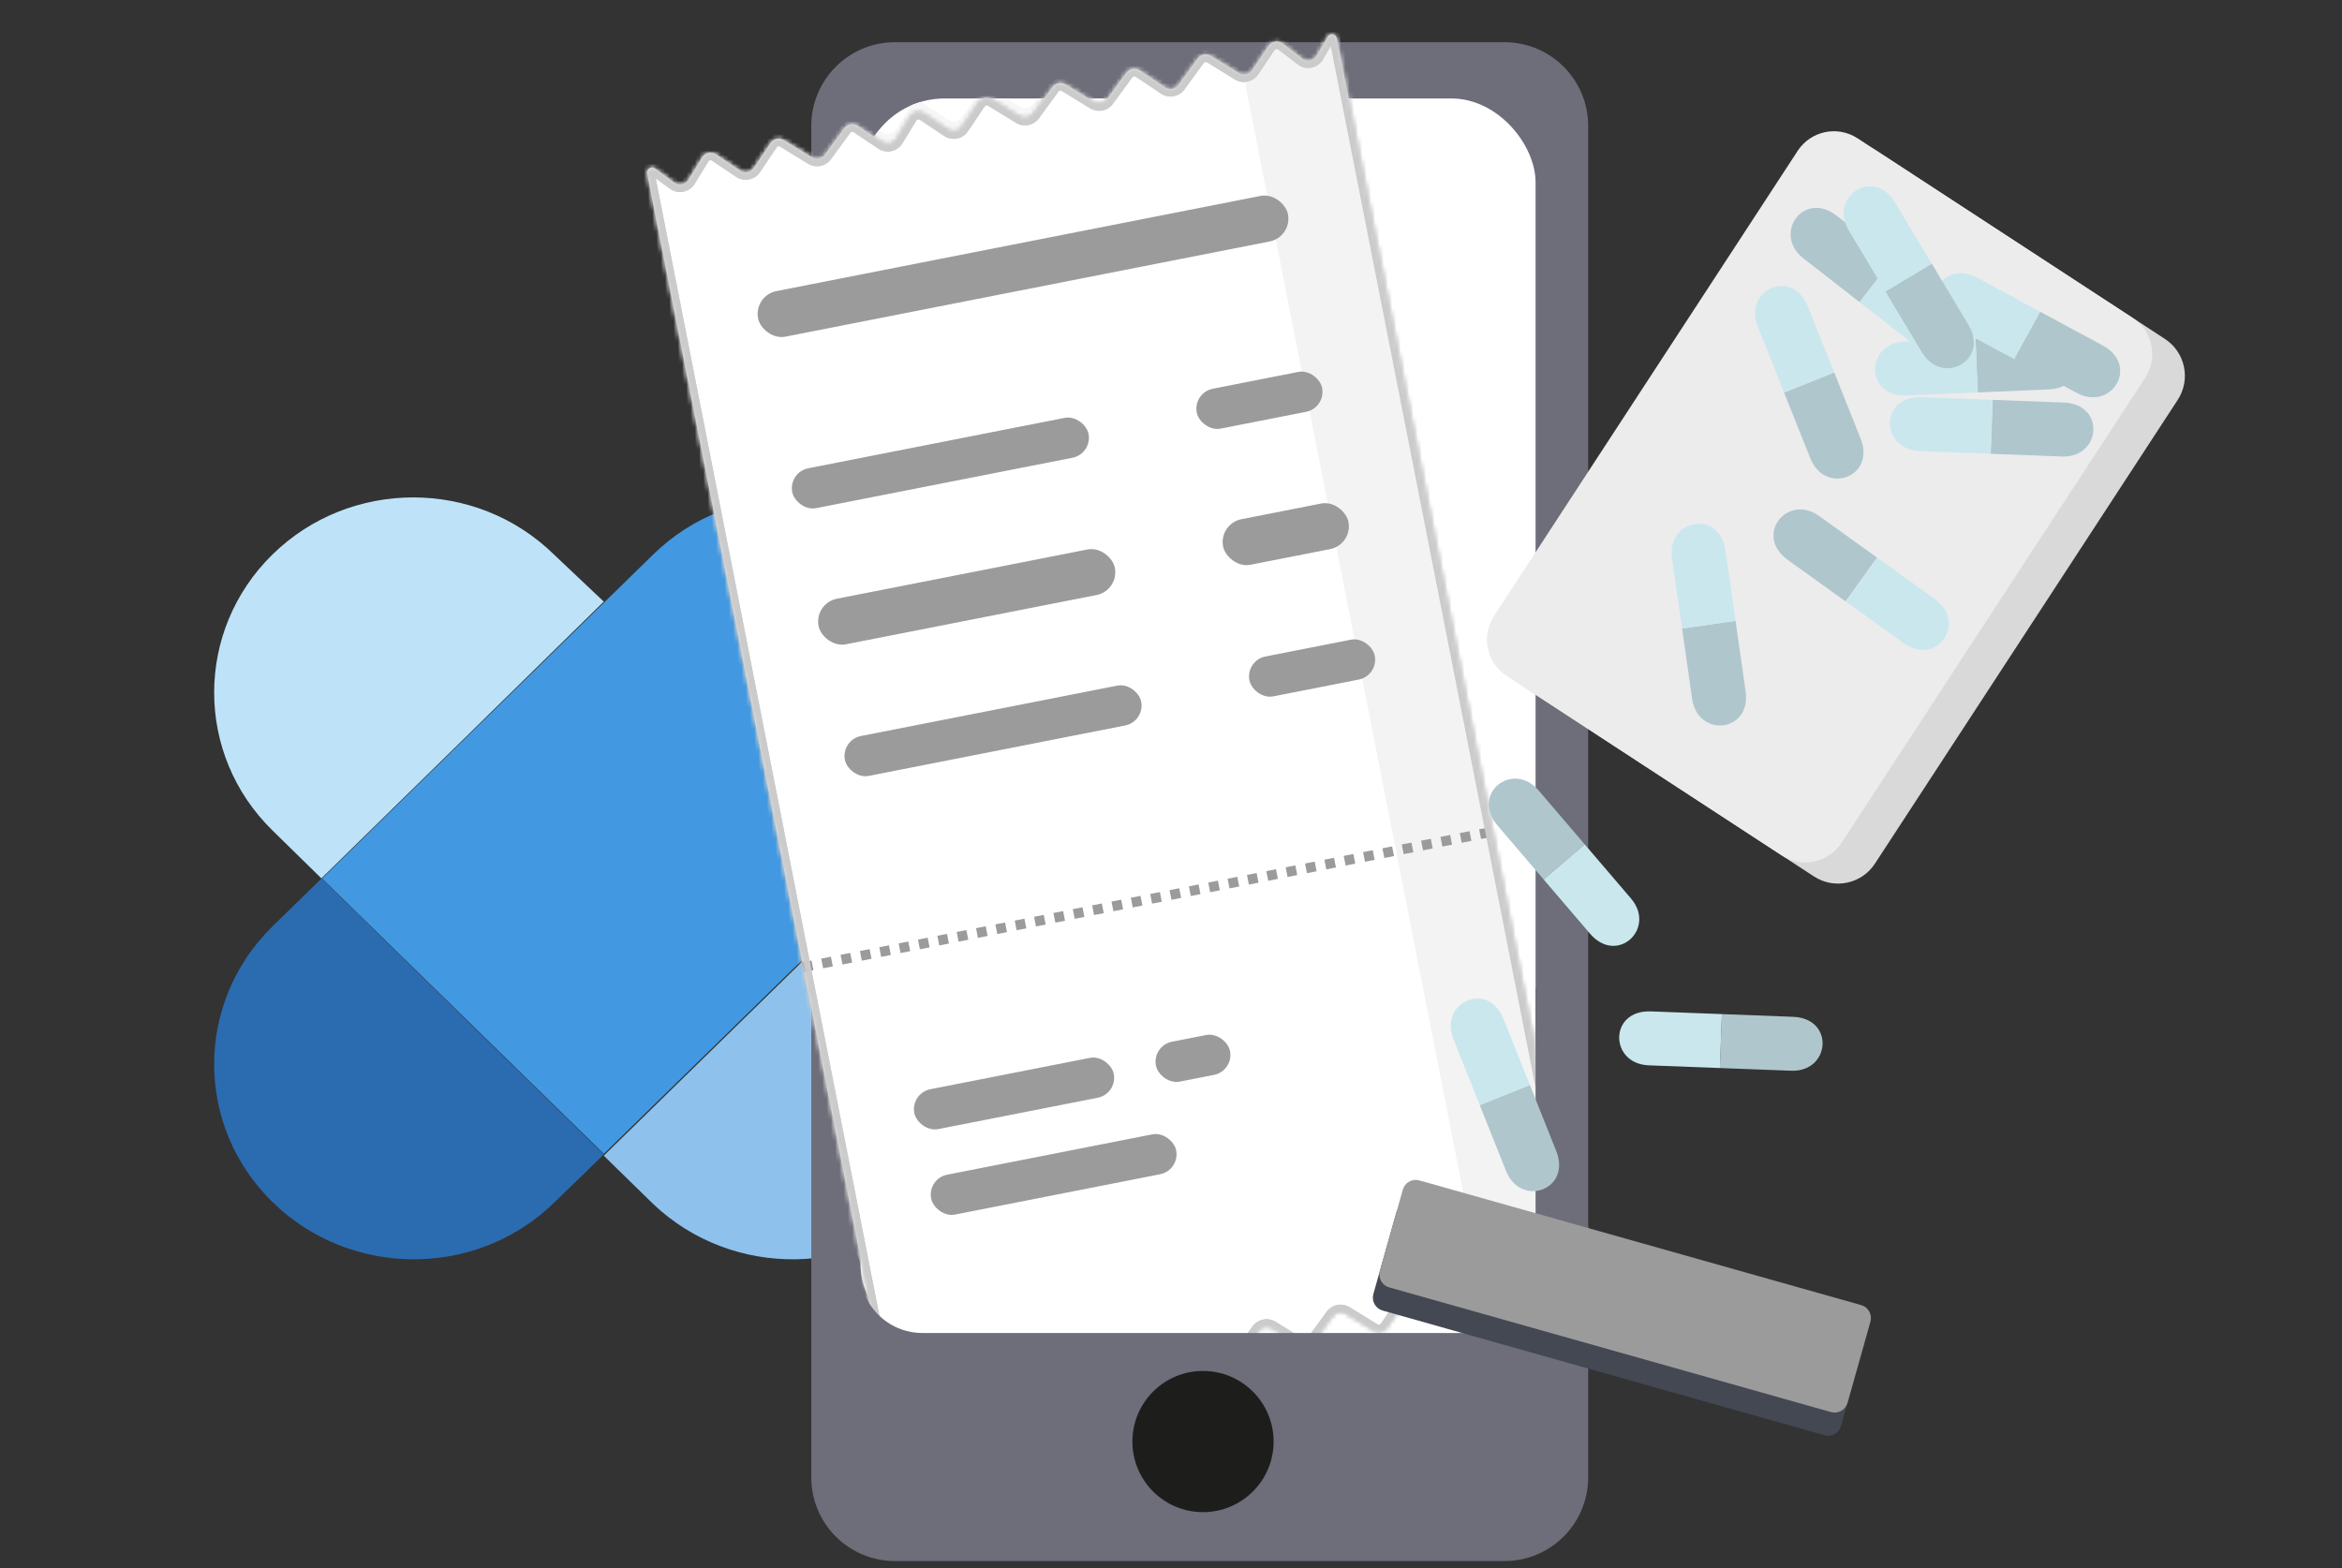 <svg width="551" height="369" viewBox="0 0 551 369" fill="none" xmlns="http://www.w3.org/2000/svg">
<rect x="0" y="0" width="551" height="369" fill="#333333" stroke="none"/>
<g clip-path="url(#clip0_3544_34781)">
<path d="M208.783 206.677L174.445 240.255L142.051 271.933L153.637 283.262C172.311 301.038 202.19 300.591 220.369 282.33C238.167 264.405 238.167 235.932 220.369 218.007L208.783 206.677Z" fill="#8EC2ED"/>
<path d="M142.051 141.56L130.322 130.473C112.046 112.562 82.381 112.562 64.106 130.473C45.83 148.384 45.792 177.493 64.106 195.404L75.608 206.677L107.808 175.157L142.051 141.56Z" fill="#BEE3F8"/>
<path d="M219.999 130.485C201.7 112.558 171.998 112.558 153.662 130.485L142.145 141.745L75.769 206.711L142.069 271.492L208.482 206.6L219.961 195.34C238.298 177.45 238.298 148.412 219.999 130.485Z" fill="#4299E1"/>
<path d="M75.66 206.677L64.14 217.949C45.8 235.894 45.8 264.962 64.14 282.87C82.481 300.778 112.191 300.815 130.494 282.87L142.051 271.636L109.765 240.083L75.66 206.677Z" fill="#2B6CB0"/>
<path d="M353.956 9.933H210.561C199.685 9.933 190.869 18.75 190.869 29.626V347.624C190.869 358.5 199.685 367.317 210.561 367.317H353.956C364.832 367.317 373.648 358.5 373.648 347.624V29.626C373.648 18.75 364.832 9.933 353.956 9.933Z" fill="#6D6E79"/>
<g clip-path="url(#clip1_3544_34781)">
<rect x="202.473" y="23.17" width="158.803" height="294.366" rx="19.759" fill="white"/>
<path fill-rule="evenodd" clip-rule="evenodd" d="M154.145 37.332C153.293 36.705 152.114 37.452 152.318 38.49L157.541 65.054L157.541 65.054L209.943 331.564C210.148 332.602 211.521 332.848 212.072 331.944L214.992 327.159C215.701 325.997 217.252 325.692 218.348 326.499L223.313 330.154C224.376 330.938 225.879 330.676 226.615 329.579L230.432 323.893C231.147 322.829 232.588 322.546 233.652 323.26L239.499 327.186C240.533 327.88 241.931 327.634 242.666 326.629L247.218 320.401C247.931 319.425 249.276 319.161 250.306 319.794L256.877 323.834C257.938 324.487 259.325 324.185 260.019 323.151L263.887 317.39C264.623 316.293 266.125 316.031 267.189 316.815L272.24 320.534C273.304 321.317 274.806 321.056 275.542 319.959L279.36 314.273C280.074 313.209 281.516 312.926 282.58 313.64L288.427 317.565C289.461 318.26 290.858 318.014 291.593 317.008L296.145 310.781C296.859 309.805 298.203 309.54 299.234 310.174L305.879 314.26C306.91 314.893 308.254 314.629 308.968 313.653L313.571 307.355C314.285 306.378 315.63 306.114 316.66 306.747L323.231 310.788C324.292 311.44 325.678 311.138 326.373 310.104L330.349 304.182C331.043 303.148 332.43 302.846 333.49 303.499L340.061 307.539C341.092 308.172 342.436 307.908 343.15 306.932L347.702 300.704C348.437 299.699 349.835 299.453 350.869 300.147L356.583 303.984C357.697 304.732 359.212 304.381 359.884 303.219L362.77 298.234C363.473 297.019 365.086 296.702 366.196 297.561L370.274 300.711C371.121 301.366 372.328 300.62 372.121 299.569L366.919 273.108L314.537 6.701C314.33 5.65 312.931 5.417 312.394 6.344L309.813 10.803C309.11 12.018 307.497 12.335 306.387 11.477L301.829 7.955C300.766 7.135 299.232 7.384 298.484 8.498L294.647 14.213C293.953 15.246 292.566 15.548 291.505 14.896L284.935 10.856C283.904 10.222 282.56 10.486 281.846 11.463L277.294 17.69C276.559 18.695 275.161 18.941 274.127 18.247L268.205 14.271C267.171 13.577 265.773 13.823 265.038 14.828L260.486 21.055C259.772 22.032 258.428 22.296 257.398 21.663L250.752 17.577C249.722 16.943 248.378 17.207 247.664 18.184L243.06 24.482C242.346 25.458 241.002 25.723 239.972 25.089L233.401 21.049C232.34 20.397 230.953 20.698 230.259 21.732L226.333 27.579C225.619 28.643 224.178 28.927 223.114 28.212L217.428 24.395C216.331 23.659 214.842 23.985 214.154 25.113L210.887 30.468C210.199 31.596 208.709 31.922 207.613 31.186L201.851 27.318C200.817 26.624 199.42 26.869 198.685 27.875L194.132 34.102C193.419 35.079 192.074 35.343 191.044 34.709L184.473 30.669C183.412 30.017 182.025 30.318 181.331 31.352L177.406 37.199C176.692 38.263 175.25 38.547 174.186 37.833L168.5 34.015C167.403 33.279 165.914 33.605 165.226 34.733L162.015 39.996C161.306 41.158 159.755 41.463 158.659 40.656L154.145 37.332Z" fill="#F7F7F7"/>
<rect x="177.336" y="67.226" width="127.052" height="10.929" rx="5.465" transform="rotate(-11.124 177.336 67.226)" fill="#9B9B9B"/>
<rect x="185.508" y="108.781" width="71.04" height="9.563" rx="4.782" transform="rotate(-11.124 185.508 108.781)" fill="#9B9B9B"/>
<rect x="191.568" y="139.611" width="71.04" height="10.929" rx="5.465" transform="rotate(-11.124 191.568 139.611)" fill="#9B9B9B"/>
<rect x="197.895" y="171.783" width="71.04" height="9.563" rx="4.782" transform="rotate(-11.124 197.895 171.783)" fill="#9B9B9B"/>
<rect x="214.234" y="254.893" width="47.815" height="9.563" rx="4.782" transform="rotate(-11.124 214.234 254.893)" fill="#9B9B9B"/>
<rect x="271.072" y="243.718" width="17.76" height="9.563" rx="4.782" transform="rotate(-11.124 271.072 243.718)" fill="#9B9B9B"/>
<rect x="218.189" y="275" width="58.744" height="9.563" rx="4.782" transform="rotate(-11.124 218.189 275)" fill="#9B9B9B"/>
<rect x="280.682" y="90.067" width="30.055" height="9.563" rx="4.782" transform="rotate(-11.124 280.682 90.067)" fill="#9B9B9B"/>
<rect x="286.742" y="120.899" width="30.055" height="10.929" rx="5.465" transform="rotate(-11.124 286.742 120.899)" fill="#9B9B9B"/>
<rect x="293.068" y="153.07" width="30.055" height="9.563" rx="4.782" transform="rotate(-11.124 293.068 153.07)" fill="#9B9B9B"/>
</g>
<mask id="path-19-inside-1_3544_34781" fill="white">
<path fill-rule="evenodd" clip-rule="evenodd" d="M154.104 39.656C153.252 39.029 152.074 39.776 152.278 40.814L157.501 67.378L157.5 67.378L209.902 333.888C210.107 334.927 211.48 335.172 212.031 334.269L214.951 329.483C215.66 328.321 217.211 328.016 218.307 328.823L223.272 332.479C224.336 333.262 225.838 333 226.574 331.904L230.391 326.218C231.106 325.154 232.547 324.87 233.611 325.585L239.458 329.51C240.492 330.204 241.89 329.958 242.625 328.953L247.177 322.726C247.891 321.749 249.235 321.485 250.265 322.118L256.836 326.159C257.897 326.811 259.284 326.509 259.978 325.475L263.846 319.714C264.582 318.617 266.084 318.356 267.148 319.139L272.199 322.858C273.263 323.642 274.765 323.38 275.501 322.283L279.319 316.597C280.033 315.533 281.475 315.25 282.539 315.964L288.386 319.89C289.42 320.584 290.817 320.338 291.552 319.333L296.104 313.105C296.818 312.129 298.162 311.865 299.193 312.498L305.838 316.584C306.869 317.218 308.213 316.953 308.927 315.977L313.53 309.679C314.244 308.702 315.589 308.438 316.619 309.072L323.19 313.112C324.251 313.764 325.637 313.463 326.332 312.429L330.308 306.506C331.002 305.472 332.389 305.171 333.449 305.823L340.02 309.863C341.051 310.497 342.395 310.232 343.109 309.256L347.661 303.029C348.396 302.023 349.794 301.777 350.828 302.471L356.542 306.308C357.656 307.056 359.171 306.705 359.843 305.544L362.729 300.559C363.432 299.344 365.045 299.027 366.155 299.885L370.233 303.035C371.08 303.69 372.287 302.944 372.08 301.893L366.878 275.432L366.878 275.432L314.496 9.025C314.29 7.974 312.89 7.741 312.354 8.668L309.773 13.127C309.07 14.342 307.457 14.659 306.346 13.801L301.788 10.28C300.726 9.459 299.191 9.708 298.443 10.822L294.607 16.537C293.912 17.571 292.526 17.872 291.465 17.22L284.894 13.18C283.864 12.546 282.519 12.81 281.806 13.787L277.253 20.014C276.518 21.02 275.121 21.265 274.087 20.571L268.164 16.595C267.13 15.901 265.733 16.147 264.998 17.152L260.446 23.38C259.732 24.356 258.388 24.62 257.357 23.987L250.712 19.901C249.681 19.267 248.337 19.532 247.623 20.508L243.019 26.806C242.306 27.782 240.961 28.047 239.931 27.413L233.36 23.373C232.299 22.721 230.913 23.022 230.218 24.056L226.293 29.903C225.579 30.967 224.137 31.251 223.073 30.536L217.387 26.719C216.29 25.983 214.801 26.309 214.113 27.437L210.846 32.792C210.158 33.92 208.669 34.246 207.572 33.51L201.811 29.642C200.777 28.948 199.379 29.194 198.644 30.199L194.092 36.426C193.378 37.403 192.034 37.667 191.003 37.033L184.432 32.993C183.372 32.341 181.985 32.643 181.291 33.676L177.365 39.524C176.651 40.587 175.209 40.871 174.146 40.157L168.46 36.339C167.363 35.603 165.874 35.929 165.186 37.057L161.975 42.32C161.266 43.482 159.714 43.787 158.618 42.98L154.104 39.656Z"/>
</mask>
<path fill-rule="evenodd" clip-rule="evenodd" d="M154.104 39.656C153.252 39.029 152.074 39.776 152.278 40.814L157.501 67.378L157.5 67.378L209.902 333.888C210.107 334.927 211.48 335.172 212.031 334.269L214.951 329.483C215.66 328.321 217.211 328.016 218.307 328.823L223.272 332.479C224.336 333.262 225.838 333 226.574 331.904L230.391 326.218C231.106 325.154 232.547 324.87 233.611 325.585L239.458 329.51C240.492 330.204 241.89 329.958 242.625 328.953L247.177 322.726C247.891 321.749 249.235 321.485 250.265 322.118L256.836 326.159C257.897 326.811 259.284 326.509 259.978 325.475L263.846 319.714C264.582 318.617 266.084 318.356 267.148 319.139L272.199 322.858C273.263 323.642 274.765 323.38 275.501 322.283L279.319 316.597C280.033 315.533 281.475 315.25 282.539 315.964L288.386 319.89C289.42 320.584 290.817 320.338 291.552 319.333L296.104 313.105C296.818 312.129 298.162 311.865 299.193 312.498L305.838 316.584C306.869 317.218 308.213 316.953 308.927 315.977L313.53 309.679C314.244 308.702 315.589 308.438 316.619 309.072L323.19 313.112C324.251 313.764 325.637 313.463 326.332 312.429L330.308 306.506C331.002 305.472 332.389 305.171 333.449 305.823L340.02 309.863C341.051 310.497 342.395 310.232 343.109 309.256L347.661 303.029C348.396 302.023 349.794 301.777 350.828 302.471L356.542 306.308C357.656 307.056 359.171 306.705 359.843 305.544L362.729 300.559C363.432 299.344 365.045 299.027 366.155 299.885L370.233 303.035C371.08 303.69 372.287 302.944 372.08 301.893L366.878 275.432L366.878 275.432L314.496 9.025C314.29 7.974 312.89 7.741 312.354 8.668L309.773 13.127C309.07 14.342 307.457 14.659 306.346 13.801L301.788 10.28C300.726 9.459 299.191 9.708 298.443 10.822L294.607 16.537C293.912 17.571 292.526 17.872 291.465 17.22L284.894 13.18C283.864 12.546 282.519 12.81 281.806 13.787L277.253 20.014C276.518 21.02 275.121 21.265 274.087 20.571L268.164 16.595C267.13 15.901 265.733 16.147 264.998 17.152L260.446 23.38C259.732 24.356 258.388 24.62 257.357 23.987L250.712 19.901C249.681 19.267 248.337 19.532 247.623 20.508L243.019 26.806C242.306 27.782 240.961 28.047 239.931 27.413L233.36 23.373C232.299 22.721 230.913 23.022 230.218 24.056L226.293 29.903C225.579 30.967 224.137 31.251 223.073 30.536L217.387 26.719C216.29 25.983 214.801 26.309 214.113 27.437L210.846 32.792C210.158 33.92 208.669 34.246 207.572 33.51L201.811 29.642C200.777 28.948 199.379 29.194 198.644 30.199L194.092 36.426C193.378 37.403 192.034 37.667 191.003 37.033L184.432 32.993C183.372 32.341 181.985 32.643 181.291 33.676L177.365 39.524C176.651 40.587 175.209 40.871 174.146 40.157L168.46 36.339C167.363 35.603 165.874 35.929 165.186 37.057L161.975 42.32C161.266 43.482 159.714 43.787 158.618 42.98L154.104 39.656Z" fill="white"/>
<path d="M152.278 40.814L153.985 40.478L152.278 40.814ZM154.104 39.656L155.136 38.255L155.136 38.255L154.104 39.656ZM157.501 67.378L157.837 69.086L159.544 68.75L159.208 67.042L157.501 67.378ZM157.5 67.378L157.164 65.671L155.457 66.007L155.793 67.714L157.5 67.378ZM212.031 334.269L213.517 335.175L213.517 335.175L212.031 334.269ZM214.951 329.483L213.465 328.577L213.465 328.577L214.951 329.483ZM218.307 328.823L219.339 327.422L219.339 327.422L218.307 328.823ZM223.272 332.479L224.304 331.077L224.304 331.077L223.272 332.479ZM226.574 331.904L228.019 332.874L228.019 332.874L226.574 331.904ZM230.391 326.218L228.947 325.248L228.947 325.248L230.391 326.218ZM233.611 325.585L234.581 324.14L234.581 324.14L233.611 325.585ZM239.458 329.51L240.428 328.065L239.458 329.51ZM242.625 328.953L244.029 329.98L244.029 329.98L242.625 328.953ZM247.177 322.726L245.772 321.699L245.772 321.699L247.177 322.726ZM250.265 322.118L251.177 320.636L250.265 322.118ZM256.836 326.159L255.925 327.641L255.925 327.641L256.836 326.159ZM259.978 325.475L258.533 324.505L258.533 324.505L259.978 325.475ZM263.846 319.714L265.291 320.684L265.291 320.684L263.846 319.714ZM267.148 319.139L266.116 320.54L266.116 320.54L267.148 319.139ZM272.199 322.858L273.231 321.457L272.199 322.858ZM275.501 322.283L274.057 321.313L275.501 322.283ZM279.319 316.597L277.874 315.627L277.874 315.627L279.319 316.597ZM282.539 315.964L281.569 317.409L282.539 315.964ZM288.386 319.89L287.416 321.335L288.386 319.89ZM291.552 319.333L292.957 320.36L292.957 320.36L291.552 319.333ZM296.104 313.105L297.509 314.132L296.104 313.105ZM299.193 312.498L300.104 311.016L299.193 312.498ZM305.838 316.584L306.75 315.102L306.75 315.102L305.838 316.584ZM308.927 315.977L310.332 317.004L310.332 317.004L308.927 315.977ZM313.53 309.679L314.935 310.706L313.53 309.679ZM316.619 309.072L317.53 307.589L317.53 307.589L316.619 309.072ZM323.19 313.112L322.278 314.594L322.278 314.594L323.19 313.112ZM326.332 312.429L324.887 311.459L324.887 311.459L326.332 312.429ZM330.308 306.506L331.753 307.476L330.308 306.506ZM333.449 305.823L334.361 304.341L334.361 304.341L333.449 305.823ZM340.02 309.863L339.109 311.346L339.109 311.346L340.02 309.863ZM343.109 309.256L344.514 310.283L344.514 310.283L343.109 309.256ZM347.661 303.029L346.256 302.002L347.661 303.029ZM359.843 305.544L358.337 304.672L358.337 304.672L359.843 305.544ZM362.729 300.559L364.235 301.43L364.235 301.43L362.729 300.559ZM366.155 299.885L367.219 298.508L367.219 298.508L366.155 299.885ZM370.233 303.035L369.169 304.412L369.169 304.412L370.233 303.035ZM366.878 275.432L366.542 273.725L364.834 274.061L365.17 275.768L366.878 275.432ZM366.878 275.432L367.214 277.14L368.921 276.804L368.586 275.097L366.878 275.432ZM314.496 9.025L316.204 8.69L314.496 9.025ZM312.354 8.668L313.86 9.54L313.86 9.54L312.354 8.668ZM309.773 13.127L311.279 13.999L311.279 13.999L309.773 13.127ZM306.346 13.801L305.282 15.178L305.282 15.178L306.346 13.801ZM301.788 10.28L302.852 8.902L302.852 8.902L301.788 10.28ZM298.443 10.822L299.888 11.792L299.888 11.792L298.443 10.822ZM294.607 16.537L296.051 17.507L296.051 17.507L294.607 16.537ZM291.465 17.22L290.553 18.702L290.553 18.702L291.465 17.22ZM284.894 13.18L285.805 11.697L285.805 11.697L284.894 13.18ZM281.806 13.787L280.401 12.76L280.401 12.76L281.806 13.787ZM277.253 20.014L278.658 21.041L278.658 21.041L277.253 20.014ZM274.087 20.571L275.057 19.127L275.057 19.127L274.087 20.571ZM268.164 16.595L267.194 18.04L267.194 18.04L268.164 16.595ZM264.998 17.152L263.593 16.125L263.593 16.125L264.998 17.152ZM260.446 23.38L259.041 22.353L259.041 22.353L260.446 23.38ZM257.357 23.987L256.446 25.469L256.446 25.469L257.357 23.987ZM250.712 19.901L249.8 21.383L249.8 21.383L250.712 19.901ZM247.623 20.508L249.028 21.535L249.028 21.535L247.623 20.508ZM243.019 26.806L244.424 27.833L244.424 27.833L243.019 26.806ZM239.931 27.413L240.842 25.931L240.842 25.931L239.931 27.413ZM233.36 23.373L234.271 21.891L234.271 21.891L233.36 23.373ZM230.218 24.056L231.663 25.026L231.663 25.026L230.218 24.056ZM226.293 29.903L224.848 28.933L224.848 28.933L226.293 29.903ZM223.073 30.536L224.043 29.091L224.043 29.091L223.073 30.536ZM217.387 26.719L218.357 25.274L218.357 25.274L217.387 26.719ZM214.113 27.437L212.628 26.531L212.628 26.531L214.113 27.437ZM210.846 32.792L209.361 31.886L209.361 31.886L210.846 32.792ZM207.572 33.51L208.542 32.065L208.542 32.065L207.572 33.51ZM201.811 29.642L202.781 28.197L202.781 28.197L201.811 29.642ZM198.644 30.199L197.239 29.172L197.239 29.172L198.644 30.199ZM194.092 36.426L195.497 37.453L195.497 37.453L194.092 36.426ZM191.003 37.033L191.915 35.551L191.003 37.033ZM184.432 32.993L185.344 31.511L185.344 31.511L184.432 32.993ZM181.291 33.676L179.846 32.706L179.846 32.706L181.291 33.676ZM177.365 39.524L175.92 38.554L175.92 38.554L177.365 39.524ZM174.146 40.157L175.116 38.712L175.116 38.712L174.146 40.157ZM168.46 36.339L169.43 34.895L169.43 34.895L168.46 36.339ZM165.186 37.057L163.7 36.151L163.7 36.151L165.186 37.057ZM161.975 42.32L160.489 41.414L161.975 42.32ZM158.618 42.98L159.65 41.579L159.65 41.579L158.618 42.98ZM153.985 40.478C154.087 40.998 153.498 41.371 153.072 41.057L155.136 38.255C153.006 36.687 150.06 38.554 150.57 41.15L153.985 40.478ZM159.208 67.042L153.985 40.478L150.57 41.15L155.793 67.714L159.208 67.042ZM157.165 65.671L157.164 65.671L157.836 69.086L157.837 69.086L157.165 65.671ZM155.793 67.714L208.195 334.224L211.61 333.553L159.208 67.043L155.793 67.714ZM208.195 334.224C208.705 336.82 212.139 337.433 213.517 335.175L210.546 333.362C210.821 332.911 211.508 333.034 211.61 333.553L208.195 334.224ZM213.517 335.175L216.436 330.389L213.465 328.577L210.546 333.362L213.517 335.175ZM216.436 330.389C216.614 330.099 217.002 330.023 217.276 330.224L219.339 327.422C217.421 326.01 214.706 326.544 213.465 328.577L216.436 330.389ZM217.276 330.224L222.24 333.88L224.304 331.077L219.339 327.422L217.276 330.224ZM222.24 333.88C224.101 335.251 226.73 334.793 228.019 332.874L225.129 330.934C224.945 331.208 224.57 331.273 224.304 331.077L222.24 333.88ZM228.019 332.874L231.836 327.188L228.947 325.248L225.129 330.934L228.019 332.874ZM231.836 327.188C232.015 326.922 232.375 326.851 232.641 327.029L234.581 324.14C232.719 322.89 230.197 323.386 228.947 325.248L231.836 327.188ZM232.641 327.029L238.488 330.955L240.428 328.065L234.581 324.14L232.641 327.029ZM238.488 330.955C240.298 332.17 242.743 331.739 244.029 329.98L241.22 327.926C241.036 328.177 240.687 328.239 240.428 328.065L238.488 330.955ZM244.029 329.98L248.582 323.753L245.772 321.699L241.22 327.926L244.029 329.98ZM248.582 323.753C248.76 323.509 249.096 323.442 249.354 323.601L251.177 320.636C249.373 319.527 247.021 319.99 245.772 321.699L248.582 323.753ZM249.354 323.601L255.925 327.641L257.748 324.676L251.177 320.636L249.354 323.601ZM255.925 327.641C257.781 328.783 260.208 328.255 261.423 326.445L258.533 324.505C258.359 324.764 258.013 324.839 257.748 324.676L255.925 327.641ZM261.423 326.445L265.291 320.684L262.401 318.744L258.533 324.505L261.423 326.445ZM265.291 320.684C265.475 320.41 265.85 320.344 266.116 320.54L268.18 317.738C266.318 316.367 263.69 316.825 262.401 318.744L265.291 320.684ZM266.116 320.54L271.167 324.26L273.231 321.457L268.18 317.738L266.116 320.54ZM271.167 324.26C273.029 325.63 275.658 325.173 276.946 323.253L274.057 321.313C273.873 321.587 273.497 321.653 273.231 321.457L271.167 324.26ZM276.946 323.253L280.764 317.567L277.874 315.627L274.057 321.313L276.946 323.253ZM280.764 317.567C280.942 317.301 281.303 317.23 281.569 317.409L283.509 314.519C281.647 313.269 279.124 313.766 277.874 315.627L280.764 317.567ZM281.569 317.409L287.416 321.335L289.356 318.445L283.509 314.519L281.569 317.409ZM287.416 321.335C289.225 322.549 291.671 322.119 292.957 320.36L290.147 318.306C289.963 318.557 289.614 318.619 289.356 318.445L287.416 321.335ZM292.957 320.36L297.509 314.132L294.699 312.078L290.147 318.306L292.957 320.36ZM297.509 314.132C297.688 313.888 298.024 313.822 298.281 313.981L300.104 311.016C298.301 309.907 295.949 310.37 294.699 312.078L297.509 314.132ZM298.281 313.981L304.927 318.067L306.75 315.102L300.104 311.016L298.281 313.981ZM304.927 318.067C306.73 319.175 309.082 318.713 310.332 317.004L307.522 314.95C307.343 315.194 307.007 315.26 306.75 315.102L304.927 318.067ZM310.332 317.004L314.935 310.706L312.126 308.652L307.522 314.95L310.332 317.004ZM314.935 310.706C315.114 310.462 315.45 310.396 315.707 310.554L317.53 307.589C315.727 306.481 313.375 306.943 312.126 308.652L314.935 310.706ZM315.707 310.554L322.278 314.594L324.101 311.63L317.53 307.589L315.707 310.554ZM322.278 314.594C324.135 315.736 326.562 315.208 327.776 313.399L324.887 311.459C324.713 311.717 324.367 311.793 324.101 311.63L322.278 314.594ZM327.776 313.399L331.753 307.476L328.863 305.536L324.887 311.459L327.776 313.399ZM331.753 307.476C331.926 307.218 332.273 307.142 332.538 307.305L334.361 304.341C332.504 303.199 330.078 303.727 328.863 305.536L331.753 307.476ZM332.538 307.305L339.109 311.346L340.932 308.381L334.361 304.341L332.538 307.305ZM339.109 311.346C340.912 312.454 343.265 311.992 344.514 310.283L341.704 308.229C341.526 308.473 341.19 308.539 340.932 308.381L339.109 311.346ZM344.514 310.283L349.066 304.056L346.256 302.002L341.704 308.229L344.514 310.283ZM349.066 304.056C349.25 303.804 349.599 303.743 349.858 303.916L351.798 301.027C349.988 299.812 347.542 300.242 346.256 302.002L349.066 304.056ZM349.858 303.916L355.572 307.753L357.512 304.863L351.798 301.027L349.858 303.916ZM355.572 307.753C357.522 309.062 360.173 308.448 361.349 306.416L358.337 304.672C358.169 304.962 357.79 305.05 357.512 304.863L355.572 307.753ZM361.349 306.416L364.235 301.43L361.223 299.687L358.337 304.672L361.349 306.416ZM364.235 301.43C364.411 301.127 364.814 301.047 365.092 301.262L367.219 298.508C365.275 297.006 362.453 297.561 361.223 299.687L364.235 301.43ZM365.092 301.262L369.169 304.412L371.297 301.658L367.219 298.508L365.092 301.262ZM369.169 304.412C371.288 306.049 374.305 304.185 373.788 301.557L370.373 302.229C370.269 301.703 370.873 301.331 371.297 301.658L369.169 304.412ZM373.788 301.557L368.585 275.097L365.17 275.768L370.373 302.229L373.788 301.557ZM366.542 273.725L366.542 273.725L367.213 277.14L367.214 277.14L366.542 273.725ZM312.789 9.361L365.171 275.768L368.586 275.097L316.204 8.69L312.789 9.361ZM313.86 9.54C313.592 10.003 312.892 9.887 312.789 9.361L316.204 8.69C315.687 6.062 312.189 5.478 310.848 7.796L313.86 9.54ZM311.279 13.999L313.86 9.54L310.848 7.796L308.267 12.256L311.279 13.999ZM305.282 15.178C307.226 16.68 310.048 16.125 311.279 13.999L308.267 12.256C308.091 12.559 307.688 12.639 307.41 12.424L305.282 15.178ZM300.724 11.657L305.282 15.178L307.41 12.424L302.852 8.902L300.724 11.657ZM299.888 11.792C300.075 11.514 300.459 11.451 300.724 11.657L302.852 8.902C300.993 7.466 298.308 7.902 296.998 9.852L299.888 11.792ZM296.051 17.507L299.888 11.792L296.998 9.852L293.162 15.567L296.051 17.507ZM290.553 18.702C292.41 19.844 294.837 19.316 296.051 17.507L293.162 15.567C292.988 15.825 292.642 15.901 292.376 15.738L290.553 18.702ZM283.983 14.662L290.553 18.702L292.376 15.738L285.805 11.697L283.983 14.662ZM283.21 14.814C283.389 14.57 283.725 14.504 283.983 14.662L285.805 11.697C284.002 10.589 281.65 11.051 280.401 12.76L283.21 14.814ZM278.658 21.041L283.21 14.814L280.401 12.76L275.849 18.987L278.658 21.041ZM273.117 22.016C274.926 23.231 277.372 22.801 278.658 21.041L275.849 18.987C275.665 19.239 275.315 19.3 275.057 19.127L273.117 22.016ZM267.194 18.04L273.117 22.016L275.057 19.127L269.134 15.15L267.194 18.04ZM266.403 18.179C266.586 17.928 266.936 17.866 267.194 18.04L269.134 15.15C267.325 13.935 264.879 14.366 263.593 16.125L266.403 18.179ZM261.851 24.407L266.403 18.179L263.593 16.125L259.041 22.353L261.851 24.407ZM256.446 25.469C258.249 26.578 260.601 26.115 261.851 24.407L259.041 22.353C258.862 22.597 258.526 22.663 258.269 22.504L256.446 25.469ZM249.8 21.383L256.446 25.469L258.269 22.504L251.623 18.418L249.8 21.383ZM249.028 21.535C249.207 21.291 249.543 21.225 249.8 21.383L251.623 18.418C249.82 17.31 247.468 17.772 246.218 19.481L249.028 21.535ZM244.424 27.833L249.028 21.535L246.218 19.481L241.615 25.779L244.424 27.833ZM239.02 28.896C240.823 30.004 243.175 29.542 244.424 27.833L241.615 25.779C241.436 26.023 241.1 26.089 240.842 25.931L239.02 28.896ZM232.449 24.855L239.02 28.896L240.842 25.931L234.271 21.891L232.449 24.855ZM231.663 25.026C231.837 24.768 232.183 24.692 232.449 24.855L234.271 21.891C232.415 20.749 229.988 21.277 228.774 23.086L231.663 25.026ZM227.738 30.873L231.663 25.026L228.774 23.086L224.848 28.933L227.738 30.873ZM222.103 31.981C223.965 33.231 226.488 32.735 227.738 30.873L224.848 28.933C224.669 29.199 224.309 29.27 224.043 29.091L222.103 31.981ZM216.417 28.164L222.103 31.981L224.043 29.091L218.357 25.274L216.417 28.164ZM215.599 28.343C215.771 28.061 216.143 27.98 216.417 28.164L218.357 25.274C216.438 23.986 213.832 24.557 212.628 26.531L215.599 28.343ZM212.332 33.698L215.599 28.343L212.628 26.531L209.361 31.886L212.332 33.698ZM206.602 34.955C208.521 36.243 211.128 35.672 212.332 33.698L209.361 31.886C209.189 32.168 208.816 32.249 208.542 32.065L206.602 34.955ZM200.841 31.087L206.602 34.955L208.542 32.065L202.781 28.197L200.841 31.087ZM200.049 31.226C200.233 30.975 200.582 30.913 200.841 31.087L202.781 28.197C200.971 26.982 198.525 27.413 197.239 29.172L200.049 31.226ZM195.497 37.453L200.049 31.226L197.239 29.172L192.687 35.399L195.497 37.453ZM190.092 38.516C191.895 39.625 194.248 39.162 195.497 37.453L192.687 35.399C192.509 35.643 192.173 35.709 191.915 35.551L190.092 38.516ZM183.521 34.476L190.092 38.516L191.915 35.551L185.344 31.511L183.521 34.476ZM182.736 34.647C182.909 34.388 183.256 34.313 183.521 34.476L185.344 31.511C183.487 30.369 181.061 30.897 179.846 32.706L182.736 34.647ZM178.81 40.494L182.736 34.647L179.846 32.706L175.92 38.554L178.81 40.494ZM173.176 41.601C175.037 42.851 177.56 42.355 178.81 40.494L175.92 38.554C175.742 38.82 175.382 38.89 175.116 38.712L173.176 41.601ZM167.49 37.784L173.176 41.601L175.116 38.712L169.43 34.895L167.49 37.784ZM166.671 37.964C166.843 37.682 167.215 37.6 167.49 37.784L169.43 34.895C167.51 33.606 164.904 34.177 163.7 36.151L166.671 37.964ZM163.46 43.227L166.671 37.964L163.7 36.151L160.489 41.414L163.46 43.227ZM157.586 44.382C159.504 45.794 162.22 45.26 163.46 43.227L160.489 41.414C160.312 41.704 159.924 41.781 159.65 41.579L157.586 44.382ZM153.072 41.057L157.586 44.382L159.65 41.579L155.136 38.255L153.072 41.057Z" fill="#CBCBCB" mask="url(#path-19-inside-1_3544_34781)"/>
<path fill-rule="evenodd" clip-rule="evenodd" d="M314.157 10.693L366.539 277.1L366.538 277.1L371.741 303.561C371.948 304.612 370.741 305.358 369.894 304.703L365.816 301.553C364.706 300.695 363.093 301.012 362.39 302.227L359.504 307.212C358.832 308.374 357.317 308.724 356.203 307.976L349.042 303.168C348.783 302.995 348.605 302.725 348.548 302.419L346.109 289.427L346.002 289.492L293.117 20.526C293.058 20.225 293.121 19.912 293.292 19.656L298.104 12.49C298.852 11.375 300.387 11.126 301.449 11.947L306.007 15.469C307.118 16.327 308.73 16.01 309.433 14.795L312.015 10.335C312.551 9.408 313.95 9.642 314.157 10.693Z" fill="#F3F3F3"/>
<line x1="188.88" y1="227.597" x2="351.078" y2="195.705" stroke="#9B9B9B" stroke-width="2.32" stroke-dasharray="2.32 2.32"/>
<mask id="path-23-inside-2_3544_34781" fill="white">
<path fill-rule="evenodd" clip-rule="evenodd" d="M154.104 39.656C153.252 39.029 152.074 39.776 152.278 40.814L157.501 67.378L157.5 67.378L209.902 333.888C210.107 334.927 211.48 335.172 212.031 334.269L214.951 329.483C215.66 328.321 217.211 328.016 218.307 328.823L223.272 332.479C224.336 333.262 225.838 333 226.574 331.904L230.391 326.218C231.106 325.154 232.547 324.87 233.611 325.585L239.458 329.51C240.492 330.204 241.89 329.958 242.625 328.953L247.177 322.726C247.891 321.749 249.235 321.485 250.265 322.118L256.836 326.159C257.897 326.811 259.284 326.509 259.978 325.475L263.846 319.714C264.582 318.617 266.084 318.356 267.148 319.139L272.199 322.858C273.263 323.642 274.765 323.38 275.501 322.283L279.319 316.597C280.033 315.533 281.475 315.25 282.539 315.964L288.386 319.89C289.42 320.584 290.817 320.338 291.552 319.333L296.104 313.105C296.818 312.129 298.162 311.865 299.193 312.498L305.838 316.584C306.869 317.218 308.213 316.953 308.927 315.977L313.53 309.679C314.244 308.702 315.589 308.438 316.619 309.072L323.19 313.112C324.251 313.764 325.637 313.463 326.332 312.429L330.308 306.506C331.002 305.472 332.389 305.171 333.449 305.823L340.02 309.863C341.051 310.497 342.395 310.232 343.109 309.256L347.661 303.029C348.396 302.023 349.794 301.777 350.828 302.471L356.542 306.308C357.656 307.056 359.171 306.705 359.843 305.544L362.729 300.559C363.432 299.344 365.045 299.027 366.155 299.885L370.233 303.035C371.08 303.69 372.287 302.944 372.08 301.893L366.878 275.432L366.878 275.432L314.496 9.025C314.29 7.974 312.89 7.741 312.354 8.668L309.773 13.127C309.07 14.342 307.457 14.659 306.346 13.801L301.788 10.28C300.726 9.459 299.191 9.708 298.443 10.822L294.607 16.537C293.912 17.571 292.526 17.872 291.465 17.22L284.894 13.18C283.864 12.546 282.519 12.81 281.806 13.787L277.253 20.014C276.518 21.02 275.121 21.265 274.087 20.571L268.164 16.595C267.13 15.901 265.733 16.147 264.998 17.152L260.446 23.38C259.732 24.356 258.388 24.62 257.357 23.987L250.712 19.901C249.681 19.267 248.337 19.532 247.623 20.508L243.019 26.806C242.306 27.782 240.961 28.047 239.931 27.413L233.36 23.373C232.299 22.721 230.913 23.022 230.218 24.056L226.293 29.903C225.579 30.967 224.137 31.251 223.073 30.536L217.387 26.719C216.29 25.983 214.801 26.309 214.113 27.437L210.846 32.792C210.158 33.92 208.669 34.246 207.572 33.51L201.811 29.642C200.777 28.948 199.379 29.194 198.644 30.199L194.092 36.426C193.378 37.403 192.034 37.667 191.003 37.033L184.432 32.993C183.372 32.341 181.985 32.643 181.291 33.676L177.365 39.524C176.651 40.587 175.209 40.871 174.146 40.157L168.46 36.339C167.363 35.603 165.874 35.929 165.186 37.057L161.975 42.32C161.266 43.482 159.714 43.787 158.618 42.98L154.104 39.656Z"/>
</mask>
<path d="M154.104 39.656L155.136 38.255L155.136 38.255L154.104 39.656ZM157.501 67.378L157.837 69.086L159.544 68.75L159.208 67.042L157.501 67.378ZM157.5 67.378L157.164 65.671L155.457 66.007L155.793 67.714L157.5 67.378ZM212.031 334.269L213.517 335.175L213.517 335.175L212.031 334.269ZM214.951 329.483L213.465 328.577L213.465 328.577L214.951 329.483ZM218.307 328.823L219.339 327.422L219.339 327.422L218.307 328.823ZM223.272 332.479L224.304 331.077L224.304 331.077L223.272 332.479ZM226.574 331.904L228.019 332.874L228.019 332.874L226.574 331.904ZM230.391 326.218L228.947 325.248L228.947 325.248L230.391 326.218ZM233.611 325.585L234.581 324.14L234.581 324.14L233.611 325.585ZM239.458 329.51L240.428 328.065L239.458 329.51ZM242.625 328.953L244.029 329.98L244.029 329.98L242.625 328.953ZM247.177 322.726L245.772 321.699L247.177 322.726ZM250.265 322.118L251.177 320.636L250.265 322.118ZM256.836 326.159L255.925 327.641L255.925 327.641L256.836 326.159ZM259.978 325.475L258.533 324.505L258.533 324.505L259.978 325.475ZM263.846 319.714L265.291 320.684L265.291 320.684L263.846 319.714ZM267.148 319.139L266.116 320.54L266.116 320.54L267.148 319.139ZM272.199 322.858L273.231 321.457L273.231 321.457L272.199 322.858ZM275.501 322.283L276.946 323.253L276.946 323.253L275.501 322.283ZM279.319 316.597L277.874 315.627L277.874 315.627L279.319 316.597ZM282.539 315.964L283.509 314.519L283.509 314.519L282.539 315.964ZM288.386 319.89L287.416 321.335L288.386 319.89ZM291.552 319.333L292.957 320.36L292.957 320.36L291.552 319.333ZM296.104 313.105L294.699 312.078L294.699 312.078L296.104 313.105ZM299.193 312.498L298.281 313.981L298.281 313.981L299.193 312.498ZM305.838 316.584L306.75 315.102L306.75 315.102L305.838 316.584ZM308.927 315.977L310.332 317.004L310.332 317.004L308.927 315.977ZM313.53 309.679L314.935 310.706L313.53 309.679ZM316.619 309.072L317.53 307.589L316.619 309.072ZM323.19 313.112L322.278 314.594L322.278 314.594L323.19 313.112ZM326.332 312.429L327.776 313.399L326.332 312.429ZM330.308 306.506L328.863 305.536L328.863 305.536L330.308 306.506ZM333.449 305.823L334.361 304.341L334.361 304.341L333.449 305.823ZM340.02 309.863L340.932 308.381L340.02 309.863ZM343.109 309.256L344.514 310.283L344.514 310.283L343.109 309.256ZM347.661 303.029L346.256 302.002L346.256 302.002L347.661 303.029ZM350.828 302.471L351.798 301.027L351.798 301.027L350.828 302.471ZM356.542 306.308L355.572 307.753L355.572 307.753L356.542 306.308ZM359.843 305.544L361.349 306.416L359.843 305.544ZM362.729 300.559L361.223 299.687L361.223 299.687L362.729 300.559ZM366.155 299.885L367.219 298.508L367.219 298.508L366.155 299.885ZM370.233 303.035L369.169 304.412L369.169 304.412L370.233 303.035ZM366.878 275.432L366.542 273.725L364.834 274.061L365.17 275.768L366.878 275.432ZM366.878 275.432L367.214 277.14L368.921 276.804L368.586 275.097L366.878 275.432ZM314.496 9.025L316.204 8.69L314.496 9.025ZM312.354 8.668L313.86 9.54L313.86 9.54L312.354 8.668ZM309.773 13.127L311.279 13.999L311.279 13.999L309.773 13.127ZM306.346 13.801L305.282 15.178L305.282 15.178L306.346 13.801ZM301.788 10.28L302.852 8.902L302.852 8.902L301.788 10.28ZM298.443 10.822L299.888 11.792L299.888 11.792L298.443 10.822ZM294.607 16.537L296.051 17.507L296.051 17.507L294.607 16.537ZM291.465 17.22L290.553 18.702L290.553 18.702L291.465 17.22ZM284.894 13.18L285.805 11.697L285.805 11.697L284.894 13.18ZM281.806 13.787L280.401 12.76L280.401 12.76L281.806 13.787ZM277.253 20.014L278.658 21.041L278.658 21.041L277.253 20.014ZM274.087 20.571L275.057 19.127L275.057 19.127L274.087 20.571ZM268.164 16.595L267.194 18.04L267.194 18.04L268.164 16.595ZM264.998 17.152L263.593 16.125L263.593 16.125L264.998 17.152ZM260.446 23.38L259.041 22.353L259.041 22.353L260.446 23.38ZM257.357 23.987L256.446 25.469L256.446 25.469L257.357 23.987ZM250.712 19.901L249.8 21.383L249.8 21.383L250.712 19.901ZM247.623 20.508L249.028 21.535L249.028 21.535L247.623 20.508ZM243.019 26.806L244.424 27.833L244.424 27.833L243.019 26.806ZM239.931 27.413L240.842 25.931L240.842 25.931L239.931 27.413ZM233.36 23.373L234.271 21.891L234.271 21.891L233.36 23.373ZM230.218 24.056L231.663 25.026L231.663 25.026L230.218 24.056ZM226.293 29.903L224.848 28.933L224.848 28.933L226.293 29.903ZM223.073 30.536L224.043 29.091L224.043 29.091L223.073 30.536ZM217.387 26.719L218.357 25.274L218.357 25.274L217.387 26.719ZM214.113 27.437L212.628 26.531L212.628 26.531L214.113 27.437ZM210.846 32.792L209.361 31.886L209.361 31.886L210.846 32.792ZM207.572 33.51L208.542 32.065L208.542 32.065L207.572 33.51ZM201.811 29.642L202.781 28.197L202.781 28.197L201.811 29.642ZM198.644 30.199L197.239 29.172L197.239 29.172L198.644 30.199ZM194.092 36.426L195.497 37.453L195.497 37.453L194.092 36.426ZM191.003 37.033L191.915 35.551L191.003 37.033ZM184.432 32.993L185.344 31.511L185.344 31.511L184.432 32.993ZM181.291 33.676L179.846 32.706L179.846 32.706L181.291 33.676ZM177.365 39.524L175.92 38.554L175.92 38.554L177.365 39.524ZM174.146 40.157L175.116 38.712L175.116 38.712L174.146 40.157ZM168.46 36.339L169.43 34.895L169.43 34.895L168.46 36.339ZM165.186 37.057L163.7 36.151L163.7 36.151L165.186 37.057ZM161.975 42.32L160.489 41.414L161.975 42.32ZM158.618 42.98L159.65 41.579L159.65 41.579L158.618 42.98ZM153.985 40.478C154.087 40.998 153.498 41.371 153.072 41.057L155.136 38.255C153.006 36.687 150.06 38.554 150.57 41.15L153.985 40.478ZM159.208 67.042L153.985 40.478L150.57 41.15L155.793 67.714L159.208 67.042ZM157.165 65.671L157.164 65.671L157.836 69.086L157.837 69.086L157.165 65.671ZM155.793 67.714L208.195 334.224L211.61 333.553L159.208 67.043L155.793 67.714ZM208.195 334.224C208.705 336.82 212.139 337.433 213.517 335.175L210.546 333.362C210.821 332.911 211.508 333.034 211.61 333.553L208.195 334.224ZM213.517 335.175L216.436 330.389L213.465 328.577L210.546 333.362L213.517 335.175ZM216.436 330.389C216.614 330.099 217.002 330.023 217.276 330.224L219.339 327.422C217.421 326.01 214.706 326.544 213.465 328.577L216.436 330.389ZM217.276 330.224L222.24 333.88L224.304 331.077L219.339 327.422L217.276 330.224ZM222.24 333.88C224.101 335.251 226.73 334.793 228.019 332.874L225.129 330.934C224.945 331.208 224.57 331.273 224.304 331.077L222.24 333.88ZM228.019 332.874L231.836 327.188L228.947 325.248L225.129 330.934L228.019 332.874ZM231.836 327.188C232.015 326.922 232.375 326.851 232.641 327.029L234.581 324.14C232.719 322.89 230.197 323.386 228.947 325.248L231.836 327.188ZM232.641 327.029L238.488 330.955L240.428 328.065L234.581 324.14L232.641 327.029ZM238.488 330.955C240.298 332.17 242.743 331.739 244.029 329.98L241.22 327.926C241.036 328.177 240.687 328.239 240.428 328.065L238.488 330.955ZM244.029 329.98L248.582 323.753L245.772 321.699L241.22 327.926L244.029 329.98ZM248.582 323.753C248.76 323.509 249.096 323.442 249.354 323.601L251.177 320.636C249.373 319.527 247.021 319.99 245.772 321.699L248.582 323.753ZM249.354 323.601L255.925 327.641L257.748 324.676L251.177 320.636L249.354 323.601ZM255.925 327.641C257.781 328.783 260.208 328.255 261.423 326.445L258.533 324.505C258.359 324.764 258.013 324.839 257.748 324.676L255.925 327.641ZM261.423 326.445L265.291 320.684L262.401 318.744L258.533 324.505L261.423 326.445ZM265.291 320.684C265.475 320.41 265.85 320.344 266.116 320.54L268.18 317.738C266.318 316.367 263.69 316.825 262.401 318.744L265.291 320.684ZM266.116 320.54L271.167 324.26L273.231 321.457L268.18 317.738L266.116 320.54ZM271.167 324.26C273.029 325.63 275.658 325.173 276.946 323.253L274.057 321.313C273.873 321.588 273.497 321.653 273.231 321.457L271.167 324.26ZM276.946 323.253L280.764 317.567L277.874 315.627L274.057 321.313L276.946 323.253ZM280.764 317.567C280.942 317.301 281.303 317.23 281.569 317.409L283.509 314.519C281.647 313.27 279.124 313.766 277.874 315.627L280.764 317.567ZM281.569 317.409L287.416 321.335L289.356 318.445L283.509 314.519L281.569 317.409ZM287.416 321.335C289.225 322.549 291.671 322.119 292.957 320.36L290.147 318.306C289.963 318.557 289.614 318.619 289.356 318.445L287.416 321.335ZM292.957 320.36L297.509 314.132L294.699 312.078L290.147 318.306L292.957 320.36ZM297.509 314.132C297.688 313.888 298.024 313.822 298.281 313.981L300.104 311.016C298.301 309.907 295.949 310.37 294.699 312.078L297.509 314.132ZM298.281 313.981L304.927 318.067L306.75 315.102L300.104 311.016L298.281 313.981ZM304.927 318.067C306.73 319.175 309.082 318.713 310.332 317.004L307.522 314.95C307.343 315.194 307.007 315.26 306.75 315.102L304.927 318.067ZM310.332 317.004L314.935 310.706L312.126 308.652L307.522 314.95L310.332 317.004ZM314.935 310.706C315.114 310.462 315.45 310.396 315.707 310.554L317.53 307.589C315.727 306.481 313.375 306.943 312.126 308.652L314.935 310.706ZM315.707 310.554L322.278 314.594L324.101 311.63L317.53 307.589L315.707 310.554ZM322.278 314.594C324.135 315.736 326.562 315.208 327.776 313.399L324.887 311.459C324.713 311.717 324.367 311.793 324.101 311.63L322.278 314.594ZM327.776 313.399L331.753 307.476L328.863 305.536L324.887 311.459L327.776 313.399ZM331.753 307.476C331.926 307.218 332.273 307.142 332.538 307.305L334.361 304.341C332.504 303.199 330.078 303.727 328.863 305.536L331.753 307.476ZM332.538 307.305L339.109 311.346L340.932 308.381L334.361 304.341L332.538 307.305ZM339.109 311.346C340.912 312.454 343.265 311.992 344.514 310.283L341.704 308.229C341.526 308.473 341.19 308.539 340.932 308.381L339.109 311.346ZM344.514 310.283L349.066 304.056L346.256 302.002L341.704 308.229L344.514 310.283ZM349.066 304.056C349.25 303.804 349.599 303.743 349.858 303.916L351.798 301.027C349.988 299.812 347.542 300.242 346.256 302.002L349.066 304.056ZM349.858 303.916L355.572 307.753L357.512 304.863L351.798 301.027L349.858 303.916ZM355.572 307.753C357.522 309.062 360.173 308.448 361.349 306.416L358.337 304.672C358.169 304.962 357.79 305.05 357.512 304.863L355.572 307.753ZM361.349 306.416L364.235 301.43L361.223 299.687L358.337 304.672L361.349 306.416ZM364.235 301.43C364.411 301.127 364.814 301.047 365.092 301.262L367.219 298.508C365.275 297.006 362.453 297.561 361.223 299.687L364.235 301.43ZM365.092 301.262L369.169 304.412L371.297 301.658L367.219 298.508L365.092 301.262ZM369.169 304.412C371.288 306.049 374.305 304.185 373.788 301.557L370.373 302.229C370.269 301.703 370.873 301.331 371.297 301.658L369.169 304.412ZM373.788 301.557L368.585 275.097L365.17 275.768L370.373 302.229L373.788 301.557ZM366.542 273.725L366.542 273.725L367.213 277.14L367.214 277.14L366.542 273.725ZM312.789 9.361L365.171 275.768L368.586 275.097L316.204 8.69L312.789 9.361ZM313.86 9.54C313.592 10.003 312.892 9.887 312.789 9.361L316.204 8.69C315.687 6.062 312.189 5.478 310.848 7.796L313.86 9.54ZM311.279 13.999L313.86 9.54L310.848 7.796L308.267 12.256L311.279 13.999ZM305.282 15.178C307.226 16.68 310.048 16.125 311.279 13.999L308.267 12.256C308.091 12.559 307.688 12.639 307.41 12.424L305.282 15.178ZM300.724 11.657L305.282 15.178L307.41 12.424L302.852 8.902L300.724 11.657ZM299.888 11.792C300.075 11.514 300.459 11.451 300.724 11.657L302.852 8.902C300.993 7.466 298.308 7.902 296.998 9.852L299.888 11.792ZM296.051 17.507L299.888 11.792L296.998 9.852L293.162 15.567L296.051 17.507ZM290.553 18.702C292.41 19.844 294.837 19.316 296.051 17.507L293.162 15.567C292.988 15.825 292.642 15.901 292.376 15.738L290.553 18.702ZM283.983 14.662L290.553 18.702L292.376 15.738L285.805 11.697L283.983 14.662ZM283.21 14.814C283.389 14.57 283.725 14.504 283.983 14.662L285.805 11.697C284.002 10.589 281.65 11.051 280.401 12.76L283.21 14.814ZM278.658 21.041L283.21 14.814L280.401 12.76L275.849 18.987L278.658 21.041ZM273.117 22.016C274.926 23.231 277.372 22.801 278.658 21.041L275.849 18.987C275.665 19.239 275.315 19.3 275.057 19.127L273.117 22.016ZM267.194 18.04L273.117 22.016L275.057 19.127L269.134 15.15L267.194 18.04ZM266.403 18.179C266.586 17.928 266.936 17.866 267.194 18.04L269.134 15.15C267.325 13.935 264.879 14.366 263.593 16.125L266.403 18.179ZM261.851 24.407L266.403 18.179L263.593 16.125L259.041 22.353L261.851 24.407ZM256.446 25.469C258.249 26.578 260.601 26.115 261.851 24.407L259.041 22.353C258.862 22.597 258.526 22.663 258.269 22.504L256.446 25.469ZM249.8 21.383L256.446 25.469L258.269 22.504L251.623 18.418L249.8 21.383ZM249.028 21.535C249.207 21.291 249.543 21.225 249.8 21.383L251.623 18.418C249.82 17.31 247.468 17.772 246.218 19.481L249.028 21.535ZM244.424 27.833L249.028 21.535L246.218 19.481L241.615 25.779L244.424 27.833ZM239.02 28.896C240.823 30.004 243.175 29.542 244.424 27.833L241.615 25.779C241.436 26.023 241.1 26.089 240.842 25.931L239.02 28.896ZM232.449 24.855L239.02 28.896L240.842 25.931L234.271 21.891L232.449 24.855ZM231.663 25.026C231.837 24.768 232.183 24.692 232.449 24.855L234.271 21.891C232.415 20.749 229.988 21.277 228.774 23.086L231.663 25.026ZM227.738 30.873L231.663 25.026L228.774 23.086L224.848 28.933L227.738 30.873ZM222.103 31.981C223.965 33.231 226.488 32.735 227.738 30.873L224.848 28.933C224.669 29.199 224.309 29.27 224.043 29.091L222.103 31.981ZM216.417 28.164L222.103 31.981L224.043 29.091L218.357 25.274L216.417 28.164ZM215.599 28.343C215.771 28.061 216.143 27.98 216.417 28.164L218.357 25.274C216.438 23.986 213.832 24.557 212.628 26.531L215.599 28.343ZM212.332 33.698L215.599 28.343L212.628 26.531L209.361 31.886L212.332 33.698ZM206.602 34.955C208.521 36.243 211.128 35.672 212.332 33.698L209.361 31.886C209.189 32.168 208.816 32.249 208.542 32.065L206.602 34.955ZM200.841 31.087L206.602 34.955L208.542 32.065L202.781 28.197L200.841 31.087ZM200.049 31.226C200.233 30.975 200.582 30.913 200.841 31.087L202.781 28.197C200.971 26.982 198.525 27.413 197.239 29.172L200.049 31.226ZM195.497 37.453L200.049 31.226L197.239 29.172L192.687 35.399L195.497 37.453ZM190.092 38.516C191.895 39.625 194.248 39.162 195.497 37.453L192.687 35.399C192.509 35.643 192.173 35.709 191.915 35.551L190.092 38.516ZM183.521 34.476L190.092 38.516L191.915 35.551L185.344 31.511L183.521 34.476ZM182.736 34.647C182.909 34.388 183.256 34.313 183.521 34.476L185.344 31.511C183.487 30.369 181.061 30.897 179.846 32.706L182.736 34.647ZM178.81 40.494L182.736 34.647L179.846 32.706L175.92 38.554L178.81 40.494ZM173.176 41.601C175.037 42.851 177.56 42.355 178.81 40.494L175.92 38.554C175.742 38.82 175.382 38.89 175.116 38.712L173.176 41.601ZM167.49 37.784L173.176 41.601L175.116 38.712L169.43 34.895L167.49 37.784ZM166.671 37.964C166.843 37.682 167.215 37.6 167.49 37.784L169.43 34.895C167.51 33.606 164.904 34.177 163.7 36.151L166.671 37.964ZM163.46 43.227L166.671 37.964L163.7 36.151L160.489 41.414L163.46 43.227ZM157.586 44.382C159.504 45.794 162.22 45.26 163.46 43.227L160.489 41.414C160.312 41.704 159.924 41.781 159.65 41.579L157.586 44.382ZM153.072 41.057L157.586 44.382L159.65 41.579L155.136 38.255L153.072 41.057Z" fill="#CBCBCB" mask="url(#path-23-inside-2_3544_34781)"/>
<rect x="177.297" y="69.551" width="127.052" height="10.929" rx="5.465" transform="rotate(-11.124 177.297 69.551)" fill="#9B9B9B"/>
<rect x="185.467" y="111.106" width="71.04" height="9.563" rx="4.782" transform="rotate(-11.124 185.467 111.106)" fill="#9B9B9B"/>
<rect x="191.527" y="141.937" width="71.04" height="10.929" rx="5.465" transform="rotate(-11.124 191.527 141.937)" fill="#9B9B9B"/>
<rect x="197.854" y="174.108" width="71.04" height="9.563" rx="4.782" transform="rotate(-11.124 197.854 174.108)" fill="#9B9B9B"/>
<rect x="214.193" y="257.217" width="47.815" height="9.563" rx="4.782" transform="rotate(-11.124 214.193 257.217)" fill="#9B9B9B"/>
<rect x="271.033" y="246.042" width="17.76" height="9.563" rx="4.782" transform="rotate(-11.124 271.033 246.042)" fill="#9B9B9B"/>
<rect x="218.15" y="277.325" width="58.744" height="9.563" rx="4.782" transform="rotate(-11.124 218.15 277.325)" fill="#9B9B9B"/>
<rect x="280.641" y="92.392" width="30.055" height="9.563" rx="4.782" transform="rotate(-11.124 280.641 92.392)" fill="#9B9B9B"/>
<rect x="286.703" y="123.223" width="30.055" height="10.929" rx="5.465" transform="rotate(-11.124 286.703 123.223)" fill="#9B9B9B"/>
<rect x="293.027" y="155.395" width="30.055" height="9.563" rx="4.782" transform="rotate(-11.124 293.027 155.395)" fill="#9B9B9B"/>
<path d="M368.697 289.65L368.697 298.95C368.697 309.862 359.851 318.708 348.938 318.708L217.02 318.708C206.108 318.708 197.262 309.862 197.262 298.95V297.797" stroke="#6D6E79" stroke-width="10.112" stroke-linecap="round"/>
<rect x="202.492" y="320.645" width="163.88" height="25.57" fill="#6D6E79"/>
<rect x="361.275" y="232.325" width="11.62" height="58.099" fill="#6D6E79"/>
<path d="M283.027 355.809C292.201 355.809 299.642 348.371 299.642 339.196C299.642 330.021 292.201 322.584 283.027 322.584C273.852 322.584 266.418 330.021 266.418 339.196C266.418 348.371 273.852 355.809 283.027 355.809Z" fill="#1D1E1B"/>
<path d="M358.889 161.91L426.768 206.224C431.562 209.354 437.985 208.004 441.115 203.209L512.348 94.097C515.478 89.302 514.13 82.879 509.336 79.749L441.457 35.435C436.663 32.305 430.239 33.654 427.109 38.448L355.875 147.561C352.745 152.356 354.095 158.78 358.889 161.91Z" fill="#D9D9D9"/>
<path d="M354.445 159.011L419.186 201.276C423.888 204.346 430.188 203.022 433.258 198.32L504.709 88.873C507.779 84.171 506.456 77.871 501.754 74.802L437.014 32.536C432.312 29.466 426.01 30.789 422.94 35.491L351.489 144.938C348.419 149.64 349.743 155.941 354.445 159.011Z" fill="#ECECEC"/>
<path d="M468.815 94.084L485.543 94.719C495.445 95.089 494.339 107.795 485.067 107.408L468.341 106.774" fill="#AFC6CC"/>
<path d="M468.817 94.084L452.088 93.448C442.187 93.079 442.321 105.786 451.614 106.138L468.342 106.774" fill="#CBE7EE"/>
<path d="M434.219 141.522L420.621 131.757C412.569 125.983 420.506 115.999 428.023 121.44L441.62 131.202" fill="#AFC6CC"/>
<path d="M434.22 141.521L447.818 151.286C455.87 157.06 462.773 146.392 455.219 140.967L441.622 131.202" fill="#CBE7EE"/>
<path d="M405.11 238.618L421.838 239.253C431.74 239.622 430.634 252.328 421.362 251.942L404.635 251.308" fill="#AFC6CC"/>
<path d="M405.112 238.617L388.383 237.982C378.482 237.613 378.615 250.319 387.909 250.672L404.637 251.308" fill="#CBE7EE"/>
<path d="M431.534 87.632L437.732 103.155C441.392 112.354 429.389 116.517 425.932 107.88L419.734 92.358" fill="#AFC6CC"/>
<path d="M431.535 87.632L425.335 72.109C421.674 62.91 410.079 68.197 413.536 76.834L419.735 92.358" fill="#CBE7EE"/>
<path d="M408.32 146.077L410.688 162.622C412.079 172.425 399.433 173.644 398.108 164.436L395.74 147.89" fill="#AFC6CC"/>
<path d="M408.322 146.077L405.952 129.53C404.561 119.728 392.047 122.135 393.372 131.344L395.741 147.891" fill="#CBE7EE"/>
<path d="M363.189 206.957L352.328 194.253C345.903 186.72 355.93 178.917 361.98 185.984L372.841 198.688" fill="#AFC6CC"/>
<path d="M363.19 206.957L374.053 219.662C380.478 227.195 389.756 218.459 383.705 211.392L372.842 198.688" fill="#CBE7EE"/>
<path d="M359.932 255.295L366.13 270.817C369.791 280.017 357.787 284.18 354.331 275.543L348.133 260.02" fill="#AFC6CC"/>
<path d="M359.933 255.296L353.734 239.772C350.073 230.573 338.478 235.86 341.934 244.497L348.134 260.021" fill="#CBE7EE"/>
<path d="M325.284 308.369L429.24 337.711C430.914 338.184 432.655 337.209 433.127 335.535L438.521 316.425C438.994 314.751 438.019 313.01 436.345 312.538L332.39 283.196C330.715 282.723 328.975 283.697 328.502 285.372L323.108 304.482C322.636 306.156 323.61 307.897 325.284 308.369Z" fill="#434853"/>
<path d="M326.822 302.92L430.777 332.262C432.451 332.734 434.192 331.76 434.664 330.086L440.058 310.975C440.531 309.301 439.556 307.561 437.882 307.088L333.927 277.746C332.253 277.274 330.512 278.248 330.039 279.922L324.645 299.033C324.173 300.707 325.147 302.447 326.822 302.92Z" fill="#9C9B9B"/>
<path d="M445.307 61.044L432.112 50.764C424.29 44.657 416.97 55.068 424.314 60.815L437.508 71.095" fill="#AFC6CC"/>
<path d="M445.308 61.043L458.502 71.323C466.325 77.43 458.034 87.065 450.702 81.374L437.509 71.095" fill="#CBE7EE"/>
<path d="M465.306 92.338L482.009 91.623C491.914 91.185 490.752 78.522 481.478 78.943L464.775 79.657" fill="#AFC6CC"/>
<path d="M465.306 92.338L448.602 93.051C438.696 93.49 438.762 80.77 448.07 80.371L464.774 79.657" fill="#CBE7EE"/>
<path d="M479.955 73.332L494.675 81.275C503.413 85.979 496.826 96.869 488.611 92.458L473.892 84.516" fill="#AFC6CC"/>
<path d="M479.955 73.331L465.237 65.389C456.499 60.684 451.012 72.15 459.172 76.573L473.892 84.516" fill="#CBE7EE"/>
<path d="M454.474 62.029L463.072 76.356C468.197 84.845 456.963 90.892 452.175 82.909L443.576 68.581" fill="#AFC6CC"/>
<path d="M454.475 62.029L445.876 47.701C440.751 39.212 430.191 46.27 434.979 54.253L443.577 68.581" fill="#CBE7EE"/>
</g>
<defs>
<clipPath id="clip0_3544_34781">
<rect width="550" height="367.958" fill="white" transform="translate(0.289 0.62)"/>
</clipPath>
<clipPath id="clip1_3544_34781">
<rect x="202.473" y="23.17" width="158.803" height="294.366" rx="19.759" fill="white"/>
</clipPath>
</defs>
</svg>
